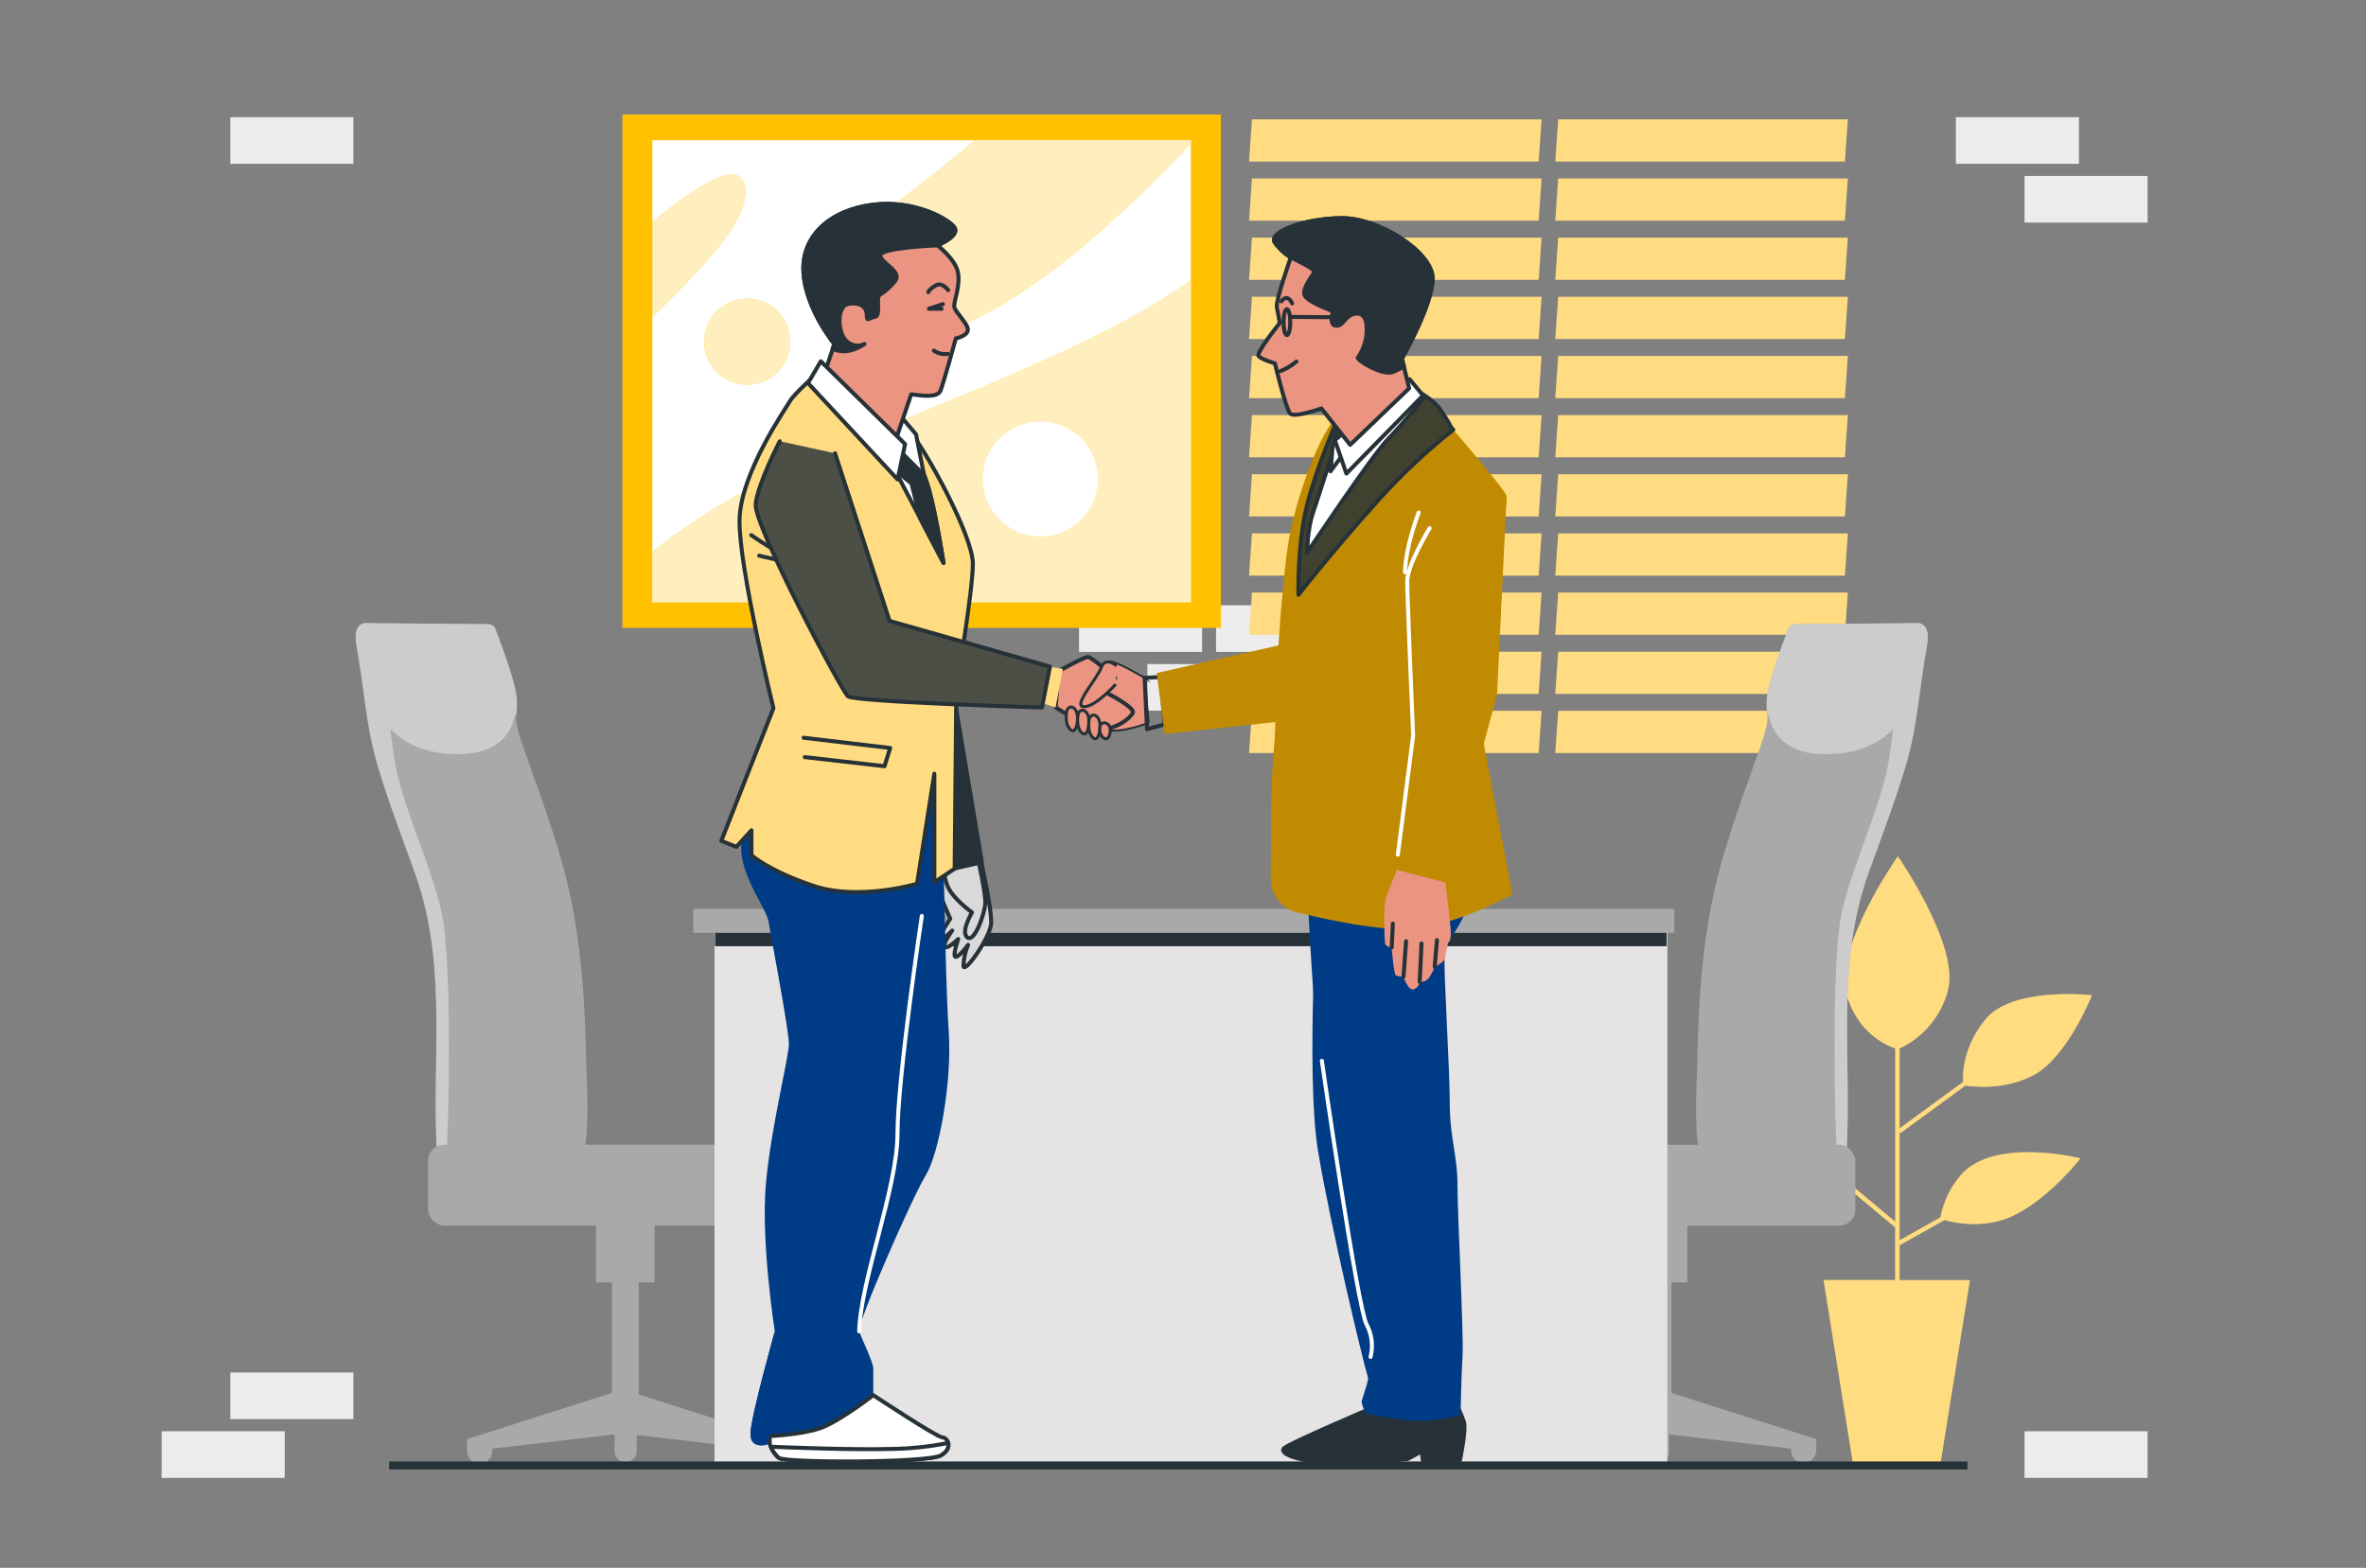 <?xml version="1.0" encoding="UTF-8"?><svg id="Layer_1" xmlns="http://www.w3.org/2000/svg" xmlns:xlink="http://www.w3.org/1999/xlink" viewBox="0 0 590 391"><rect x="0" y="0" width="590" height="391" fill="#808080" stroke="none"/><defs><style>.cls-1,.cls-2,.cls-3{fill:#fff;}.cls-4{fill:#aaa9a9;}.cls-5{stroke-width:.75px;}.cls-5,.cls-6,.cls-2,.cls-7,.cls-8,.cls-9{stroke:#263238;}.cls-5,.cls-6,.cls-9{stroke-miterlimit:10;}.cls-5,.cls-10,.cls-9{fill:#eb9481;}.cls-11{clip-path:url(#clippath-2);}.cls-12,.cls-13{fill:#c08b00;}.cls-6{stroke-width:2px;}.cls-6,.cls-14,.cls-15,.cls-7{fill:none;}.cls-16,.cls-17,.cls-18{fill:#ffdc81;}.cls-19{clip-path:url(#clippath-6);}.cls-14{stroke:#fff;}.cls-14,.cls-2,.cls-7,.cls-8{stroke-linecap:round;stroke-linejoin:round;}.cls-20{clip-path:url(#clippath-7);}.cls-21{clip-path:url(#clippath-1);}.cls-22{clip-path:url(#clippath-4);}.cls-23,.cls-3{opacity:.75;}.cls-24{fill:#e5e3e3;}.cls-17,.cls-13{opacity:.17;}.cls-17,.cls-13,.cls-3,.cls-18{isolation:isolate;}.cls-25{clip-path:url(#clippath);}.cls-26{fill:#003c86;}.cls-27{clip-path:url(#clippath-3);}.cls-28{fill:#ccc;}.cls-29{clip-path:url(#clippath-8);}.cls-30{fill:#ffc100;}.cls-8,.cls-31{fill:#263238;}.cls-32{clip-path:url(#clippath-5);}.cls-33{fill:#d9d9d9;}.cls-9{stroke-width:.5px;}.cls-18{opacity:.5;}.cls-34{fill:#ececec;}</style><clipPath id="clippath"><rect class="cls-15" x="162.67" y="34.97" width="134.29" height="115.22"/></clipPath><clipPath id="clippath-1"><path class="cls-15" d="M244.53,214.21s2.8,12.51,2.64,16-6.75,12.84-6.92,10.7c.06-1.81,.45-3.6,1.16-5.27,0,0-2.31,3.13-3.13,3s.66-4.45,.66-4.45c0,0-2.47,2.47-3.3,2s1.81-4.12,1.81-4.12c0,0-3,3.13-3.12,2.14s2.63-5.1,2.63-5.1c0,0-2.8-5.93-3-8.4,.02-1.73,.59-3.4,1.64-4.77l8.93-1.73Z"/></clipPath><clipPath id="clippath-2"><path class="cls-15" d="M243.87,214.21s2,8.73,1.82,11.2-2.64,9.71-4.45,8.39c-1.81-1.32,1.15-6.25,1.15-6.25,0,0-5.08-3.57-6.25-6.92-1.17-3.35-.5-4.77-.5-4.77l8.23-1.65Z"/></clipPath><clipPath id="clippath-3"><path class="cls-15" d="M203.37,93.48s-5.45,4.88-6.39,6.57c-.94,1.69-12.38,18-12.57,29.66-.19,11.66,8.46,46.92,8.46,46.92l-13,33.07,3.76,1.5,3.75-4.13v6.2s4.32,3.94,15.58,7.69c11.26,3.75,25.72-.56,25.72-.56l4.31-27.44v27.07l5.07-3.38,.41-45.08s4.13-24.21,4.13-31-11.45-28-16.52-34.16c-5.07-6.16-13.52-11.26-16-13.14s-6.71,.21-6.71,.21Z"/></clipPath><clipPath id="clippath-4"><path class="cls-15" d="M233.78,61.19s4.56,3.5,5.13,6.88-1.13,7.14-.94,8.45c.19,1.31,3.56,4.32,3.38,5.82s-3,2.06-3,2.06c0,0-3.06,11.14-3.81,13s-4.51,1.31-7.32,.94l-5.07,15-16.72-19.67,2.63-7.89s-7.13-8.63-7.7-17.83c-.57-9.2,6.76-15.58,17.27-16.89,10.51-1.31,19.34,3.75,20.46,5.82,1.12,2.07-4.31,4.31-4.31,4.31Z"/></clipPath><clipPath id="clippath-5"><path class="cls-15" d="M263.87,167.45s6.4-3.6,7.4-3.6,6.8,5.2,6.8,5.2l-2.4,3.6s7.6,3.8,6.8,5.2c-.8,1.4-3.8,3.6-7,4s-12.2-5.4-12.2-5.4l.6-9Z"/></clipPath><clipPath id="clippath-6"><path class="cls-15" d="M194.44,110.05s-5.4,10.4-6,15.6,21.4,46.6,23,48,48.39,2.8,48.39,2.8l2-10.2-40-11.4-13.6-41.8"/></clipPath><clipPath id="clippath-7"><path class="cls-15" d="M361.87,106.57c-.96-1.84-2.08-3.6-3.34-5.26-1.45-1.47-3.11-2.71-4.94-3.67-6.36-2.51-14.68,1.13-19.51,5.73-.64,1.42-5.68,12.92-8.07,22.32-2.55,10-2.23,22.64-2.23,22.64,0,0,8.45-10.84,19.92-23.59,5.73-6.37,11.98-12.25,18.7-17.57l-.53-.6Z"/></clipPath><clipPath id="clippath-8"><path class="cls-15" d="M321.87,64.2s-3.83,10.88-3.47,12.44,.72,3.94,.72,3.94c0,0-6,7.41-5.26,8.25s4.06,1.79,4.06,1.79c0,0,2.75,11.48,3.83,12.55s7.77-1.31,7.77-1.31l7.17,9.08,14.7-14.1-1.79-7.41s7.77-13.63,7.65-20.09c-.12-6.46-13.38-15.06-22.83-14.94s-18.29,3.59-16.5,6.1c1.05,1.49,2.4,2.75,3.95,3.7Z"/></clipPath></defs><g><rect class="cls-34" x="57.43" y="342.29" width="30.69" height="11.63"/><rect class="cls-34" x="40.31" y="356.95" width="30.69" height="11.63"/><rect class="cls-34" x="303.24" y="150.95" width="30.69" height="11.63"/><rect class="cls-34" x="286.12" y="165.61" width="30.69" height="11.63"/><rect class="cls-34" x="269.07" y="150.95" width="30.69" height="11.63"/><rect class="cls-34" x="504.85" y="356.95" width="30.69" height="11.63"/><rect class="cls-34" x="487.73" y="29.22" width="30.69" height="11.63"/><rect class="cls-34" x="504.85" y="43.88" width="30.69" height="11.63"/><rect class="cls-34" x="57.43" y="29.22" width="30.69" height="11.63"/></g><g id="freepik--Window--inject-14"><polygon class="cls-16" points="383.69 40.29 311.47 40.29 312.2 29.76 384.42 29.76 383.69 40.29"/><polygon class="cls-16" points="383.69 55.04 311.47 55.04 312.2 44.51 384.42 44.51 383.69 55.04"/><polygon class="cls-16" points="383.69 69.8 311.47 69.8 312.2 59.26 384.42 59.26 383.69 69.8"/><polygon class="cls-16" points="383.69 84.55 311.47 84.55 312.2 74.01 384.42 74.01 383.69 84.55"/><polygon class="cls-16" points="383.69 99.3 311.47 99.3 312.2 88.76 384.42 88.76 383.69 99.3"/><polygon class="cls-16" points="383.69 114.05 311.47 114.05 312.2 103.52 384.42 103.52 383.69 114.05"/><polygon class="cls-16" points="383.69 128.8 311.47 128.8 312.2 118.27 384.42 118.27 383.69 128.8"/><polygon class="cls-16" points="383.69 143.56 311.47 143.56 312.2 133.02 384.42 133.02 383.69 143.56"/><polygon class="cls-16" points="383.69 158.31 311.47 158.31 312.2 147.77 384.42 147.77 383.69 158.31"/><polygon class="cls-16" points="383.69 173.06 311.47 173.06 312.2 162.52 384.42 162.52 383.69 173.06"/><polygon class="cls-16" points="383.69 187.81 311.47 187.81 312.2 177.27 384.42 177.27 383.69 187.81"/><polygon class="cls-16" points="460.06 40.29 387.83 40.29 388.56 29.76 460.79 29.76 460.06 40.29"/><polygon class="cls-16" points="460.06 55.04 387.83 55.04 388.56 44.51 460.79 44.51 460.06 55.04"/><polygon class="cls-16" points="460.06 69.8 387.83 69.8 388.56 59.26 460.79 59.26 460.06 69.8"/><polygon class="cls-16" points="460.06 84.55 387.83 84.55 388.56 74.01 460.79 74.01 460.06 84.55"/><polygon class="cls-16" points="460.06 99.3 387.83 99.3 388.56 88.76 460.79 88.76 460.06 99.3"/><polygon class="cls-16" points="460.06 114.05 387.83 114.05 388.56 103.52 460.79 103.52 460.06 114.05"/><polygon class="cls-16" points="460.06 128.8 387.83 128.8 388.56 118.27 460.79 118.27 460.06 128.8"/><polygon class="cls-16" points="460.06 143.56 387.83 143.56 388.56 133.02 460.79 133.02 460.06 143.56"/><polygon class="cls-16" points="460.06 158.31 387.83 158.31 388.56 147.77 460.79 147.77 460.06 158.31"/><polygon class="cls-16" points="460.06 173.06 387.83 173.06 388.56 162.52 460.79 162.52 460.06 173.06"/><polygon class="cls-16" points="460.06 187.81 387.83 187.81 388.56 177.27 460.79 177.27 460.06 187.81"/></g><g id="freepik--Picture--inject-14"><rect class="cls-30" x="155.21" y="28.57" width="149.22" height="128.02"/><rect class="cls-1" x="162.67" y="34.97" width="134.29" height="115.22"/><g class="cls-25"><g><path class="cls-30" d="M296.96,69.9c-24.15,17.18-58.74,28.58-98.87,46.49-12.65,5.55-24.54,12.67-35.42,21.18v12.63h134.29V69.9Z"/><path class="cls-30" d="M296.96,34.97h-53.89c-6,5.13-13.09,10.86-21.47,17-30.67,22.49-17.38,45,19.43,28.62,18.89-8.39,39.92-27.82,55.93-44.75v-.87Z"/><path class="cls-30" d="M185.87,47.89c0-9.39-11.69-2-23.15,7.44v23.71c11.15-10.94,23.15-22.75,23.15-31.15Z"/><path class="cls-30" d="M197.07,85.21c0,5.93-4.81,10.74-10.74,10.74s-10.74-4.81-10.74-10.74,4.81-10.74,10.74-10.74,10.74,4.81,10.74,10.74h0Z"/><path class="cls-3" d="M296.96,69.9c-24.15,17.18-58.74,28.58-98.87,46.49-12.65,5.55-24.54,12.67-35.42,21.18v12.63h134.29V69.9Z"/><path class="cls-3" d="M296.96,34.97h-53.89c-6,5.13-13.09,10.86-21.47,17-30.67,22.49-17.38,45,19.43,28.62,18.89-8.39,39.92-27.82,55.93-44.75v-.87Z"/><g class="cls-23"><path class="cls-1" d="M185.87,47.89c0-9.39-11.69-2-23.15,7.44v23.71c11.15-10.94,23.15-22.75,23.15-31.15Z"/></g><path class="cls-3" d="M197.07,85.21c0,5.93-4.81,10.74-10.74,10.74s-10.74-4.81-10.74-10.74,4.81-10.74,10.74-10.74,10.74,4.81,10.74,10.74h0Z"/></g></g><path class="cls-1" d="M273.75,119.46c0,7.91-6.41,14.32-14.32,14.32s-14.32-6.41-14.32-14.32,6.41-14.32,14.32-14.32h.01c7.9,0,14.31,6.41,14.31,14.31h0Z"/></g><g id="freepik--Plants--inject-14"><path class="cls-16" d="M488.96,293.06c-2.6,3.01-4.35,6.65-5.08,10.56l-10.19,5.71v-27l.2,.27,16.23-11.88c2.05,.32,9.93,1.22,17.11-2.65,8.34-4.49,14.43-19.87,14.43-19.87,0,0-19.88-2.25-26.61,6.09-5.46,6.76-5.65,13.31-5.52,15.54l-15.84,11.59v-19.95c6.01-2.8,10.44-8.15,12.07-14.57,2.88-11.22-12.5-33.33-12.5-33.33,0,0-16,22.76-12.83,34.3,2.72,9.77,10,12.87,12.19,13.59v43.25l-11.4-9.53c.26-2.28,.47-9.41-5.88-16.55-7.7-8.66-28.21-8-28.21-8,0,0,8.65,17.31,16,23.08,6.44,5,15.33,3,17.47,2.39l12,10v13.15h-17.85l7.29,45.56h21.87l7.31-45.55h-17.53v-8.7l11.2-6.28c2.72,.76,10.33,2.32,17.53-1.28,9-4.49,16.35-14.11,16.35-14.11,0,0-21.47-5.45-29.81,4.17Z"/><path class="cls-18" d="M488.96,293.06c-2.6,3.01-4.35,6.65-5.08,10.56l-10.19,5.71v-27l.2,.27,16.23-11.88c2.05,.32,9.93,1.22,17.11-2.65,8.34-4.49,14.43-19.87,14.43-19.87,0,0-19.88-2.25-26.61,6.09-5.46,6.76-5.65,13.31-5.52,15.54l-15.84,11.59v-19.95c6.01-2.8,10.44-8.15,12.07-14.57,2.88-11.22-12.5-33.33-12.5-33.33,0,0-16,22.76-12.83,34.3,2.72,9.77,10,12.87,12.19,13.59v43.25l-11.4-9.53c.26-2.28,.47-9.41-5.88-16.55-7.7-8.66-28.21-8-28.21-8,0,0,8.65,17.31,16,23.08,6.44,5,15.33,3,17.47,2.39l12,10v13.15h-17.85l7.29,45.56h21.87l7.31-45.55h-17.53v-8.7l11.2-6.28c2.72,.76,10.33,2.32,17.53-1.28,9-4.49,16.35-14.11,16.35-14.11,0,0-21.47-5.45-29.81,4.17Z"/></g><g id="freepik--Desk--inject-14"><path class="cls-4" d="M477.79,155.41l-29.43,.25s-2-.25-2.43,1.21c0,0-5.11,12.9-5.35,17.52-.24,4.62,1,3.89-1,10s-7.54,20.43-10.7,32.11c-4.25,15.69-5.36,32.35-5.63,48.55,0,2.6-1.6,25,2.45,25,3.36,0,34.33,4.11,34.7-1.86,1.49-23.8-2.81-47.05,5.45-70.19,3.21-9,6.89-18.48,9.62-27.88s3.2-19.18,5-28.8c1.21-6.64-2.68-5.91-2.68-5.91Z"/><path class="cls-28" d="M480.68,158.33c-.29-3.4-2.89-2.92-2.89-2.92l-29.43,.25s-2-.25-2.43,1.21c0,0-5.11,12.9-5.35,17.52-.07,1.22-.04,2.45,.1,3.66l.62,1s1,8.51,12.65,9,18.25-4.87,20.68-10,3.41-13.38,5.35-18.25c.21-.5,.44-.99,.7-1.47Z"/><path class="cls-28" d="M473.85,167.83c-2,7.11-.79,9.08-2.76,21.32-1.97,12.24-9.08,26-11.85,38.69s-1.57,57.24-1.18,59.22c.15,1.05,.21,2.11,.17,3.17,1.33-.5,2.13-1.18,2.19-2.11,1.49-23.8-2.81-47.05,5.45-70.19,3.21-9,6.89-18.48,9.62-27.88s3.2-19.18,5-28.8c.75-4-.43-5.31-1.46-5.7h0c-2.24,3.86-3.98,7.98-5.18,12.28Z"/><path class="cls-4" d="M417,347.46l-.2-.16v-27.48h3.95v-17.37h-14.6v17.37h3.94v27.95l-34.94,11.14v2.76c0,1.75,1.41,3.16,3.16,3.16s3.16-1.41,3.16-3.16v-.39l29.22-3.4v4.19c0,1.52,1.24,2.76,2.77,2.75,1.52,0,2.75-1.23,2.75-2.75v-4.33l30.4,3.54v.39c0,1.75,1.41,3.16,3.16,3.16s3.16-1.41,3.16-3.16v-2.76l-35.93-11.45Z"/><rect class="cls-4" x="367.89" y="285.51" width="94.77" height="20.15" rx="4" ry="4"/><path class="cls-4" d="M91.62,155.41l29.43,.25s2-.25,2.44,1.21c0,0,5.11,12.9,5.35,17.52s-1,3.89,1,10,7.54,20.43,10.7,32.11c4.26,15.69,5.36,32.35,5.63,48.55,0,2.6,1.6,25-2.45,25-3.35,0-34.32,4.11-34.7-1.86-1.48-23.8,2.81-47.05-5.45-70.19-3.21-9-6.89-18.48-9.61-27.88-2.72-9.4-3.2-19.18-5-28.8-1.18-6.64,2.66-5.91,2.66-5.91Z"/><path class="cls-28" d="M88.78,158.33c.29-3.4,2.88-2.92,2.88-2.92l29.43,.25s2-.25,2.44,1.21c0,0,5.11,12.9,5.35,17.52,.07,1.22,.03,2.45-.11,3.66l-.62,1s-1,8.51-12.65,9-18.28-4.87-20.72-10.01-3.4-13.38-5.35-18.25c-.19-.5-.41-.99-.65-1.46Z"/><path class="cls-28" d="M95.56,167.83c2,7.11,.79,9.08,2.76,21.32,1.97,12.24,9.09,26,11.85,38.69s1.61,57.24,1.18,59.22c-.15,1.05-.21,2.11-.17,3.17-1.32-.5-2.13-1.18-2.19-2.11-1.48-23.8,2.81-47.05-5.45-70.19-3.21-9-6.89-18.48-9.61-27.88-2.72-9.4-3.2-19.18-5-28.8-.74-4,.44-5.31,1.46-5.7h0c2.24,3.86,3.98,7.98,5.17,12.28Z"/><path class="cls-4" d="M152.41,347.46l.2-.16v-27.48h-4v-17.37h14.61v17.37h-3.95v27.95l34.94,11.14v2.76c0,1.75-1.41,3.16-3.16,3.16s-3.16-1.41-3.16-3.16v-.39l-29.11-3.4v4.19c-.09,1.53-1.4,2.69-2.93,2.6-1.4-.08-2.51-1.2-2.6-2.6v-4.33l-30.47,3.54v.39c.1,1.74-1.23,3.23-2.98,3.33-1.74,.1-3.23-1.23-3.33-2.98,0-.12,0-.24,0-.36v-2.76l35.94-11.45Z"/><rect class="cls-4" x="106.75" y="285.5" width="94.77" height="20.15" rx="4" ry="4"/><rect class="cls-24" x="178.18" y="228.92" width="237.6" height="136.56"/><rect class="cls-31" x="178.3" y="232.2" width="237.3" height="3.78"/><rect class="cls-4" x="172.89" y="226.68" width="244.65" height="5.97"/></g><g id="freepik--Characters--inject-14"><path class="cls-1" d="M244.53,214.21s2.8,12.51,2.64,16-6.75,12.84-6.92,10.7c.06-1.81,.45-3.6,1.16-5.27,0,0-2.31,3.13-3.13,3s.66-4.45,.66-4.45c0,0-2.47,2.47-3.3,2s1.81-4.12,1.81-4.12c0,0-3,3.13-3.12,2.14s2.63-5.1,2.63-5.1c0,0-2.8-5.93-3-8.4,.02-1.73,.59-3.4,1.64-4.77l8.93-1.73Z"/><g class="cls-21"><path class="cls-33" d="M244.53,214.21s2.8,12.51,2.64,16-6.75,12.84-6.92,10.7c.06-1.81,.45-3.6,1.16-5.27,0,0-2.31,3.13-3.13,3s.66-4.45,.66-4.45c0,0-2.47,2.47-3.3,2s1.81-4.12,1.81-4.12c0,0-3,3.13-3.12,2.14s2.63-5.1,2.63-5.1c0,0-2.8-5.93-3-8.4,.02-1.73,.59-3.4,1.64-4.77l8.93-1.73Z"/></g><path class="cls-7" d="M244.53,214.21s2.8,12.51,2.64,16-6.75,12.84-6.92,10.7c.06-1.81,.45-3.6,1.16-5.27,0,0-2.31,3.13-3.13,3s.66-4.45,.66-4.45c0,0-2.47,2.47-3.3,2s1.81-4.12,1.81-4.12c0,0-3,3.13-3.12,2.14s2.63-5.1,2.63-5.1c0,0-2.8-5.93-3-8.4,.02-1.73,.59-3.4,1.64-4.77l8.93-1.73Z"/><path class="cls-1" d="M243.87,214.21s2,8.73,1.82,11.2-2.64,9.71-4.45,8.39c-1.81-1.32,1.15-6.25,1.15-6.25,0,0-5.08-3.57-6.25-6.92-1.17-3.35-.5-4.77-.5-4.77l8.23-1.65Z"/><g class="cls-11"><path class="cls-33" d="M243.87,214.21s2,8.73,1.82,11.2-2.64,9.71-4.45,8.39c-1.81-1.32,1.15-6.25,1.15-6.25,0,0-5.08-3.57-6.25-6.92-1.17-3.35-.5-4.77-.5-4.77l8.23-1.65Z"/></g><path class="cls-7" d="M243.87,214.21s2,8.73,1.82,11.2-2.64,9.71-4.45,8.39c-1.81-1.32,1.15-6.25,1.15-6.25,0,0-5.08-3.57-6.25-6.92-1.17-3.35-.5-4.77-.5-4.77l8.23-1.65Z"/><polygon class="cls-8" points="237.84 173.3 244.85 215.05 234.97 217.28 225.09 185.09 237.84 173.3"/><path class="cls-26" d="M234.97,193.7s.64,49.72,1.59,63.11c.95,13.39-2.55,31.24-5.73,36.34s-17.22,37-16.58,38.89c.64,1.89,3.51,7.65,3.51,9.24v6.69s15.93,10.52,17.21,10.52,2.87,2.55-.32,4.47c-3.19,1.92-38.89,1.91-40.48,.63-1.05-.94-1.82-2.15-2.23-3.5,0,0-5.1,1.91-4.78-2.87s6.05-25.18,6.05-25.18c0,0-3.5-22.32-2.23-36.66,1.27-14.34,5.74-31.56,5.74-35.06s-4.46-26.78-5.1-30.6-9.88-14.67-5.74-23.27c4.14-8.6,7.33-22.32,8.61-23.27,1.28-.95,18.49-1.6,25.5,0,7.01,1.6,14.66,1.59,14.98,10.52Z"/><path class="cls-31" d="M203.37,93.48s-5.45,4.88-6.39,6.57c-.94,1.69-12.38,18-12.57,29.66-.19,11.66,8.46,46.92,8.46,46.92l-13,33.07,3.76,1.5,3.75-4.13v6.2s4.32,3.94,15.58,7.69c11.26,3.75,25.72-.56,25.72-.56l4.31-27.44v27.07l5.07-3.38,.41-45.08s4.13-24.21,4.13-31-11.45-28-16.52-34.16c-5.07-6.16-13.52-11.26-16-13.14s-6.71,.21-6.71,.21Z"/><g class="cls-27"><g><path class="cls-16" d="M203.37,93.48s-5.45,4.88-6.39,6.57c-.94,1.69-12.38,18-12.57,29.66-.19,11.66,8.46,46.92,8.46,46.92l-13,33.07,3.76,1.5,3.75-4.13v6.2s4.32,3.94,15.58,7.69c11.26,3.75,25.72-.56,25.72-.56l4.31-27.44v27.07l5.07-3.38,.41-45.08s4.13-24.21,4.13-31-11.45-28-16.52-34.16c-5.07-6.16-13.52-11.26-16-13.14s-6.71,.21-6.71,.21Z"/><path class="cls-7" d="M187.33,133.45s6.82,4.83,11.36,6.53"/><path class="cls-7" d="M189.32,138.57s7.67,2,11.64,2"/><polyline class="cls-7" points="200.4 183.99 221.98 186.55 220.56 191.09 200.68 188.82"/></g></g><path class="cls-7" d="M203.37,93.48s-5.45,4.88-6.39,6.57c-.94,1.69-12.38,18-12.57,29.66-.19,11.66,8.46,46.92,8.46,46.92l-13,33.07,3.76,1.5,3.75-4.13v6.2s4.32,3.94,15.58,7.69c11.26,3.75,25.72-.56,25.72-.56l4.31-27.44v27.07l5.07-3.38,.41-45.08s4.13-24.21,4.13-31-11.45-28-16.52-34.16c-5.07-6.16-13.52-11.26-16-13.14s-6.71,.21-6.71,.21Z"/><path class="cls-2" d="M202.24,94.57l20.84,22.53,12.2,23.28s-2.63-17.27-4.88-22-12.39-16.45-13.53-19.08-14.63-4.73-14.63-4.73Z"/><path class="cls-8" d="M229.51,129.4l5.77,11s-1.79-11.77-3.69-18.52l-1.19-3.45c-1.6-2.8-3.41-5.48-5.42-8l-3.27-.65,1.37,7.36,4.22,3.45,2.21,8.81Z"/><path class="cls-2" d="M223.95,103.06l1.08,1.25,3.39,4,2,10.16-8.69-8.67s1.14-5.23,2.22-6.74Z"/><path class="cls-1" d="M233.78,61.19s4.56,3.5,5.13,6.88-1.13,7.14-.94,8.45c.19,1.31,3.56,4.32,3.38,5.82s-3,2.06-3,2.06c0,0-3.06,11.14-3.81,13s-4.51,1.31-7.32,.94l-5.07,15-16.72-19.67,2.63-7.89s-7.13-8.63-7.7-17.83c-.57-9.2,6.76-15.58,17.27-16.89,10.51-1.31,19.34,3.75,20.46,5.82,1.12,2.07-4.31,4.31-4.31,4.31Z"/><g class="cls-22"><g><path class="cls-10" d="M233.78,61.19s4.56,3.5,5.13,6.88-1.13,7.14-.94,8.45c.19,1.31,3.56,4.32,3.38,5.82s-3,2.06-3,2.06c0,0-3.06,11.14-3.81,13s-4.51,1.31-7.32,.94l-5.07,15-16.72-19.67,2.63-7.89s-7.13-8.63-7.7-17.83c-.57-9.2,6.76-15.58,17.27-16.89,10.51-1.31,19.34,3.75,20.46,5.82,1.12,2.07-4.31,4.31-4.31,4.31Z"/><path class="cls-10" d="M214.3,104.13c2.82-.57,7.55-1.55,11.81-2.51l1.1-3.26c2.34,.31,5.34,.75,6.7-.2-3.2-1.32-11.12-3.63-12.74-6.6-2-3.69,5-14.43,5-19.8s-6.71-11.41-6.71-11.41c-3.23-3.07-9.12-4-14.35-4-3.34,2.91-5.11,7.23-4.78,11.65,.57,9.2,7.7,17.83,7.7,17.83l-2.63,7.89,8.9,10.41Z"/></g></g><path class="cls-7" d="M233.78,61.19s4.56,3.5,5.13,6.88-1.13,7.14-.94,8.45c.19,1.31,3.56,4.32,3.38,5.82s-3,2.06-3,2.06c0,0-3.06,11.14-3.81,13s-4.51,1.31-7.32,.94l-5.07,15-16.72-19.67,2.63-7.89s-7.13-8.63-7.7-17.83c-.57-9.2,6.76-15.58,17.27-16.89,10.51-1.31,19.34,3.75,20.46,5.82,1.12,2.07-4.31,4.31-4.31,4.31Z"/><path class="cls-8" d="M233.78,61.19s5.44-2.25,4.31-4.31c-1.13-2.06-9.95-7.14-20.46-5.82-10.51,1.32-17.83,7.69-17.27,16.89,.56,9.2,7.7,17.83,7.7,17.83l-.4,1.2c3.89,1.9,7.91-1.2,7.91-1.2-1.51,.76-3.33,.46-4.51-.75-2.25-2.06-2.44-8.63,.38-9.2s4.69,.57,4.69,2.63,.56,.75,2.07,.56,.18-4.69,1.12-5.44c1.52-.94,2.85-2.15,3.94-3.57,1.69-2.25-3.19-4.12-3.75-6.19-.56-2.07,14.27-2.63,14.27-2.63Z"/><polyline class="cls-7" points="235.12 75.85 231.64 77.01 234.79 77.01"/><path class="cls-7" d="M236.45,72.37s-1.49-2.15-3.15-1.16-1.82,1.66-1.82,1.66"/><path class="cls-7" d="M232.87,87.45c1.02,.7,2.26,.98,3.48,.8"/><polygon class="cls-2" points="204.68 90.1 225.7 110.75 223.83 119.57 201.49 95.54 204.68 90.1"/><path class="cls-9" d="M285.43,169.05s-7.4-4.4-8.6-4-12.8,8.8-12,10.8,7,4.6,10.6,6c3.6,1.4,11-1.6,11-1.6l-1-11.2Z"/><path class="cls-1" d="M263.87,167.45s6.4-3.6,7.4-3.6,6.8,5.2,6.8,5.2l-2.4,3.6s7.6,3.8,6.8,5.2c-.8,1.4-3.8,3.6-7,4s-12.2-5.4-12.2-5.4l.6-9Z"/><g class="cls-32"><path class="cls-10" d="M263.87,167.45s6.4-3.6,7.4-3.6,6.8,5.2,6.8,5.2l-2.4,3.6s7.6,3.8,6.8,5.2c-.8,1.4-3.8,3.6-7,4s-12.2-5.4-12.2-5.4l.6-9Z"/></g><path class="cls-7" d="M263.87,167.45s6.4-3.6,7.4-3.6,6.8,5.2,6.8,5.2l-2.4,3.6s7.6,3.8,6.8,5.2c-.8,1.4-3.8,3.6-7,4s-12.2-5.4-12.2-5.4l.6-9Z"/><polygon class="cls-16" points="259.43 165.85 265.03 166.85 263.23 176.45 258.43 174.85 259.43 165.85"/><path class="cls-31" d="M194.44,110.05s-5.4,10.4-6,15.6,21.4,46.6,23,48,48.39,2.8,48.39,2.8l2-10.2-40-11.4-13.6-41.8"/><g class="cls-19"><path class="cls-17" d="M194.44,110.05s-5.4,10.4-6,15.6,21.4,46.6,23,48,48.39,2.8,48.39,2.8l2-10.2-40-11.4-13.6-41.8"/></g><path class="cls-7" d="M194.44,110.05s-5.4,10.4-6,15.6,21.4,46.6,23,48,48.39,2.8,48.39,2.8l2-10.2-40-11.4-13.6-41.8"/><path class="cls-5" d="M278.43,166.05s-2.8-2.4-3.8,.4-7.2,9.6-4.4,9.8,8-5.6,8-5.6"/><path class="cls-5" d="M266.03,177.25s-.72,3.37,1,4.8c1.21,1,1.89-1.8,1.6-3.8-.29-2-2-2.6-2.6-1Z"/><path class="cls-5" d="M268.87,178.05s-.72,3.37,1,4.8c1.21,1,1.89-1.8,1.6-3.8-.29-2-2.04-2.6-2.6-1Z"/><path class="cls-5" d="M271.63,179.25s-.72,3.37,1,4.8c1.21,1,1.89-1.8,1.6-3.8-.29-2-2-2.6-2.6-1Z"/><path class="cls-5" d="M274.4,180.88s-.66,2.27,.92,3.23c1.11,.68,1.74-1.21,1.47-2.56s-1.84-1.75-2.39-.67Z"/><polygon class="cls-7" points="285.43 169.05 286.03 181.85 290.43 180.65 289.43 168.85 285.43 169.05"/><polygon class="cls-12" points="288.43 167.85 290.43 183.05 323.83 179.45 324.63 159.65 288.43 167.85"/><path class="cls-14" d="M229.87,228.44s-6.06,40.48-6.06,54.19-9.24,36.66-9.56,49.41"/><path class="cls-2" d="M194.17,363.57c1.59,1.28,37.29,1.28,40.48-.63,3.19-1.91,1.59-4.47,.32-4.47s-17.21-10.52-17.21-10.52c0,0-8.61,6.7-13.39,8.29s-12.43,1.91-12.43,1.91v1.92c.41,1.35,1.18,2.56,2.23,3.5Z"/><path class="cls-2" d="M234.65,362.96c1.68-1,2-2.2,1.8-3.09-4.69,.93-9.45,1.43-14.23,1.49-9.63,.26-24.78-.33-30-.55,.43,1.07,1.12,2.03,2,2.78,1.54,1.28,37.24,1.28,40.43-.63Z"/><path class="cls-26" d="M191.01,360.34l.93-2.17,1.27-26.13s-5.74,20.4-6.05,25.18c-.24,3.48,2.4,3.41,3.85,3.12Z"/><path class="cls-26" d="M328.68,220.47s-3.18,47.5,0,66.62c3.18,19.12,11.19,52.28,12.43,56.42,.78,2.47,1.12,5.06,1,7.65l17.85,2.55s-5.42-62.79-5.42-70.12,6.06-62.16,6.06-62.16l-31.92-.96Z"/><path class="cls-8" d="M342.07,351.16s-19.44,8.29-21.68,9.88c-2.24,1.59,4.79,3.83,13.39,3.83s17.22-1,17.22-1l3.5-1.91,.32,2.23h9.24s1.6-7.65,1-9.56c-.45-1.31-.99-2.59-1.59-3.83l-21.4,.36Z"/><path class="cls-26" d="M325.81,216.65s1.6,45.58,5.42,61.84,10.52,55.78,10.52,59.92c.02,2.37-.3,4.73-.95,7l-1.28,4.16c.22,.99,.55,1.96,1,2.87,0,0,8.28,1.91,13.7,1.91,3.39-.03,6.75-.54,10-1.51,0,0,.17-10,.49-14.75s-1.27-35.38-1.27-42.71-1.92-11.48-1.92-20.4-1.59-32.83-1.27-36.66c.32-3.83,4.78-8,5.74-12.75s1.91-9.88,1.91-9.88l-42.09,.96Z"/><path class="cls-14" d="M329.63,264.57s8.91,61.81,11.14,65.71c1.33,2.49,1.69,5.38,1,8.12"/><path class="cls-12" d="M318.16,180.63s-1.19,12.19-1.19,21.51c0,5.2-.05,12-.1,16.92-.03,4.18,2.91,7.79,7,8.61,2.09,.46,4.23,.72,6.37,.77l-7.49-46.38s-3.39-5.73-4.59-1.43Z"/><path class="cls-12" d="M353.55,97.57c1.83,.96,3.49,2.2,4.94,3.67,1.28,1.68,2.41,3.46,3.38,5.33,0,0,13.55,15.62,13.87,17.21s-7.65,51.8-7.65,51.8l9.08,47.49s-14.66,8.13-25.82,8.61c-7.85,.34-19.66-2.17-26-3.69-2.59-.61-4.49-2.81-4.73-5.46-.62-6.68-1.78-20-2.46-32.61-.78-14.65,1.44-43.67,3-53.87,1.56-10.2,6.54-24.06,10.36-29.8,3.82-5.74,14.35-11.68,22.03-8.68Z"/><path class="cls-31" d="M361.87,106.57c-.96-1.84-2.08-3.6-3.34-5.26-1.45-1.47-3.11-2.71-4.94-3.67-6.36-2.51-14.68,1.13-19.51,5.73-.64,1.42-5.68,12.92-8.07,22.32-2.55,10-2.23,22.64-2.23,22.64,0,0,8.45-10.84,19.92-23.59,5.73-6.37,11.98-12.25,18.7-17.57l-.53-.6Z"/><g class="cls-20"><path class="cls-13" d="M361.87,106.57c-.96-1.84-2.08-3.6-3.34-5.26-1.45-1.47-3.11-2.71-4.94-3.67-6.36-2.51-14.68,1.13-19.51,5.73-.64,1.42-5.68,12.92-8.07,22.32-2.55,10-2.23,22.64-2.23,22.64,0,0,8.45-10.84,19.92-23.59,5.73-6.37,11.98-12.25,18.7-17.57l-.53-.6Z"/></g><path class="cls-7" d="M361.87,106.57c-.96-1.84-2.08-3.6-3.34-5.26-1.45-1.47-3.11-2.71-4.94-3.67-6.36-2.51-14.68,1.13-19.51,5.73-.64,1.42-5.68,12.92-8.07,22.32-2.55,10-2.23,22.64-2.23,22.64,0,0,8.45-10.84,19.92-23.59,5.73-6.37,11.98-12.25,18.7-17.57l-.53-.6Z"/><path class="cls-2" d="M332.99,110.7s-4.31,13.51-5.62,17.33c-1.31,3.82-1.44,9.81-1.44,9.81,0,0,16.14-24.15,20.08-28.21s9.09-10.4,9.09-10.4l-3.47-1-18.64,12.47Z"/><path class="cls-2" d="M334.18,105.8s-1.91,5.62-1.91,6-.48,5.74-.48,5.74l6.81-9.21-4.42-2.53Z"/><polygon class="cls-2" points="351.51 94.57 332.87 109.75 335.74 118.11 354.86 98.63 351.51 94.57"/><path class="cls-10" d="M349.1,214.97s-2.65,6.59-3.44,8.75c-.79,2.16-.39,10.62-.29,11.51s1.67,1.08,1.67,1.08c0,0,.49,6.78,1.08,7,.61,.15,1.24,.25,1.87,.29,0,0,1.08,3.45,2.46,3.15,.85-.26,1.46-.99,1.57-1.87,.92,.09,1.82-.33,2.36-1.08,.56-.83,1.03-1.72,1.38-2.65,0,0,2.36-1.18,2.55-2.07s.79-4,.79-4c0,0,.69-.2,.69-2.26s-1.57-14.75-1.57-14.75l-11.12-3.1Z"/><line class="cls-7" x1="347.04" y1="236.31" x2="347.33" y2="230.33"/><line class="cls-7" x1="349.99" y1="243.58" x2="350.63" y2="234.73"/><line class="cls-7" x1="354.02" y1="244.86" x2="354.48" y2="235.28"/><line class="cls-7" x1="357.76" y1="241.13" x2="358.33" y2="234.46"/><path class="cls-12" d="M368.53,119.43l7.17,4.3-2.39,49.57-12.75,46.85-12.11-3.18,3.82-37-1.91-37.29s2.71-8.69,8.92-13.47"/><path class="cls-14" d="M353.78,127.8s-3.26,8.28-3.42,14.9"/><path class="cls-14" d="M356.5,131.74s-5.58,9.11-5.58,13.23,1.47,38.5,1.47,38.5l-3.82,29.68"/><path class="cls-10" d="M321.87,64.2s-3.83,10.88-3.47,12.44,.72,3.94,.72,3.94c0,0-6,7.41-5.26,8.25s4.06,1.79,4.06,1.79c0,0,2.75,11.48,3.83,12.55s7.77-1.31,7.77-1.31l7.17,9.08,14.7-14.1-1.79-7.41s7.77-13.63,7.65-20.09c-.12-6.46-13.38-15.06-22.83-14.94s-18.29,3.59-16.5,6.1c1.05,1.49,2.4,2.75,3.95,3.7Z"/><g class="cls-29"><path class="cls-10" d="M352.61,61.87c-1.82,.27-3.6,.77-5.29,1.5l-14.09,5.71s-6.71,5.7-6,10.06c.71,4.36,6.71,10.4,5.37,14.76s-9.73,9.06-9.73,9.06l2.63,.1c2-.47,4.06-1.2,4.06-1.2l1.1,1.39,13.58,.49,7.19-6.9-1.79-7.41s7.77-13.63,7.65-20.09c-.08-2.38-1.92-5.05-4.68-7.47Z"/></g><path class="cls-7" d="M321.87,64.2s-3.83,10.88-3.47,12.44,.72,3.94,.72,3.94c0,0-6,7.41-5.26,8.25s4.06,1.79,4.06,1.79c0,0,2.75,11.48,3.83,12.55s7.77-1.31,7.77-1.31l7.17,9.08,14.7-14.1-1.79-7.41s7.77-13.63,7.65-20.09c-.12-6.46-13.38-15.06-22.83-14.94s-18.29,3.59-16.5,6.1c1.05,1.49,2.4,2.75,3.95,3.7Z"/><path class="cls-8" d="M349.6,89.43s7.77-13.63,7.65-20.09c-.12-6.46-13.38-15.06-22.83-14.94s-18.29,3.59-16.5,6.1c1.05,1.49,2.4,2.75,3.95,3.7,0,0,5.86,2.75,5.86,3.47s-3.47,4.54-2.27,6.22,6.93,3.7,6.93,3.7c0,0-1,3.23,.48,3.59s2.15-1.08,3.1-2,4.31-2.28,4.79,1.79c.28,2.92-.48,5.84-2.16,8.25-.47,.35,6.1,4.78,9,3.46,.75-.34,1.63-.79,2.51-1.26l-.51-1.99Z"/><ellipse class="cls-7" cx="320.91" cy="80.34" rx=".84" ry="3.23"/><line class="cls-7" x1="321.87" y1="79.03" x2="335.97" y2="79.15"/><path class="cls-7" d="M319.55,75.14s1.34-2.14,2.68,.53"/><path class="cls-7" d="M319.28,92.57c1.45-.59,2.8-1.4,4-2.41"/></g><g id="freepik--Floor--inject-14"><line class="cls-6" x1="97.05" y1="365.48" x2="490.62" y2="365.48"/></g></svg>